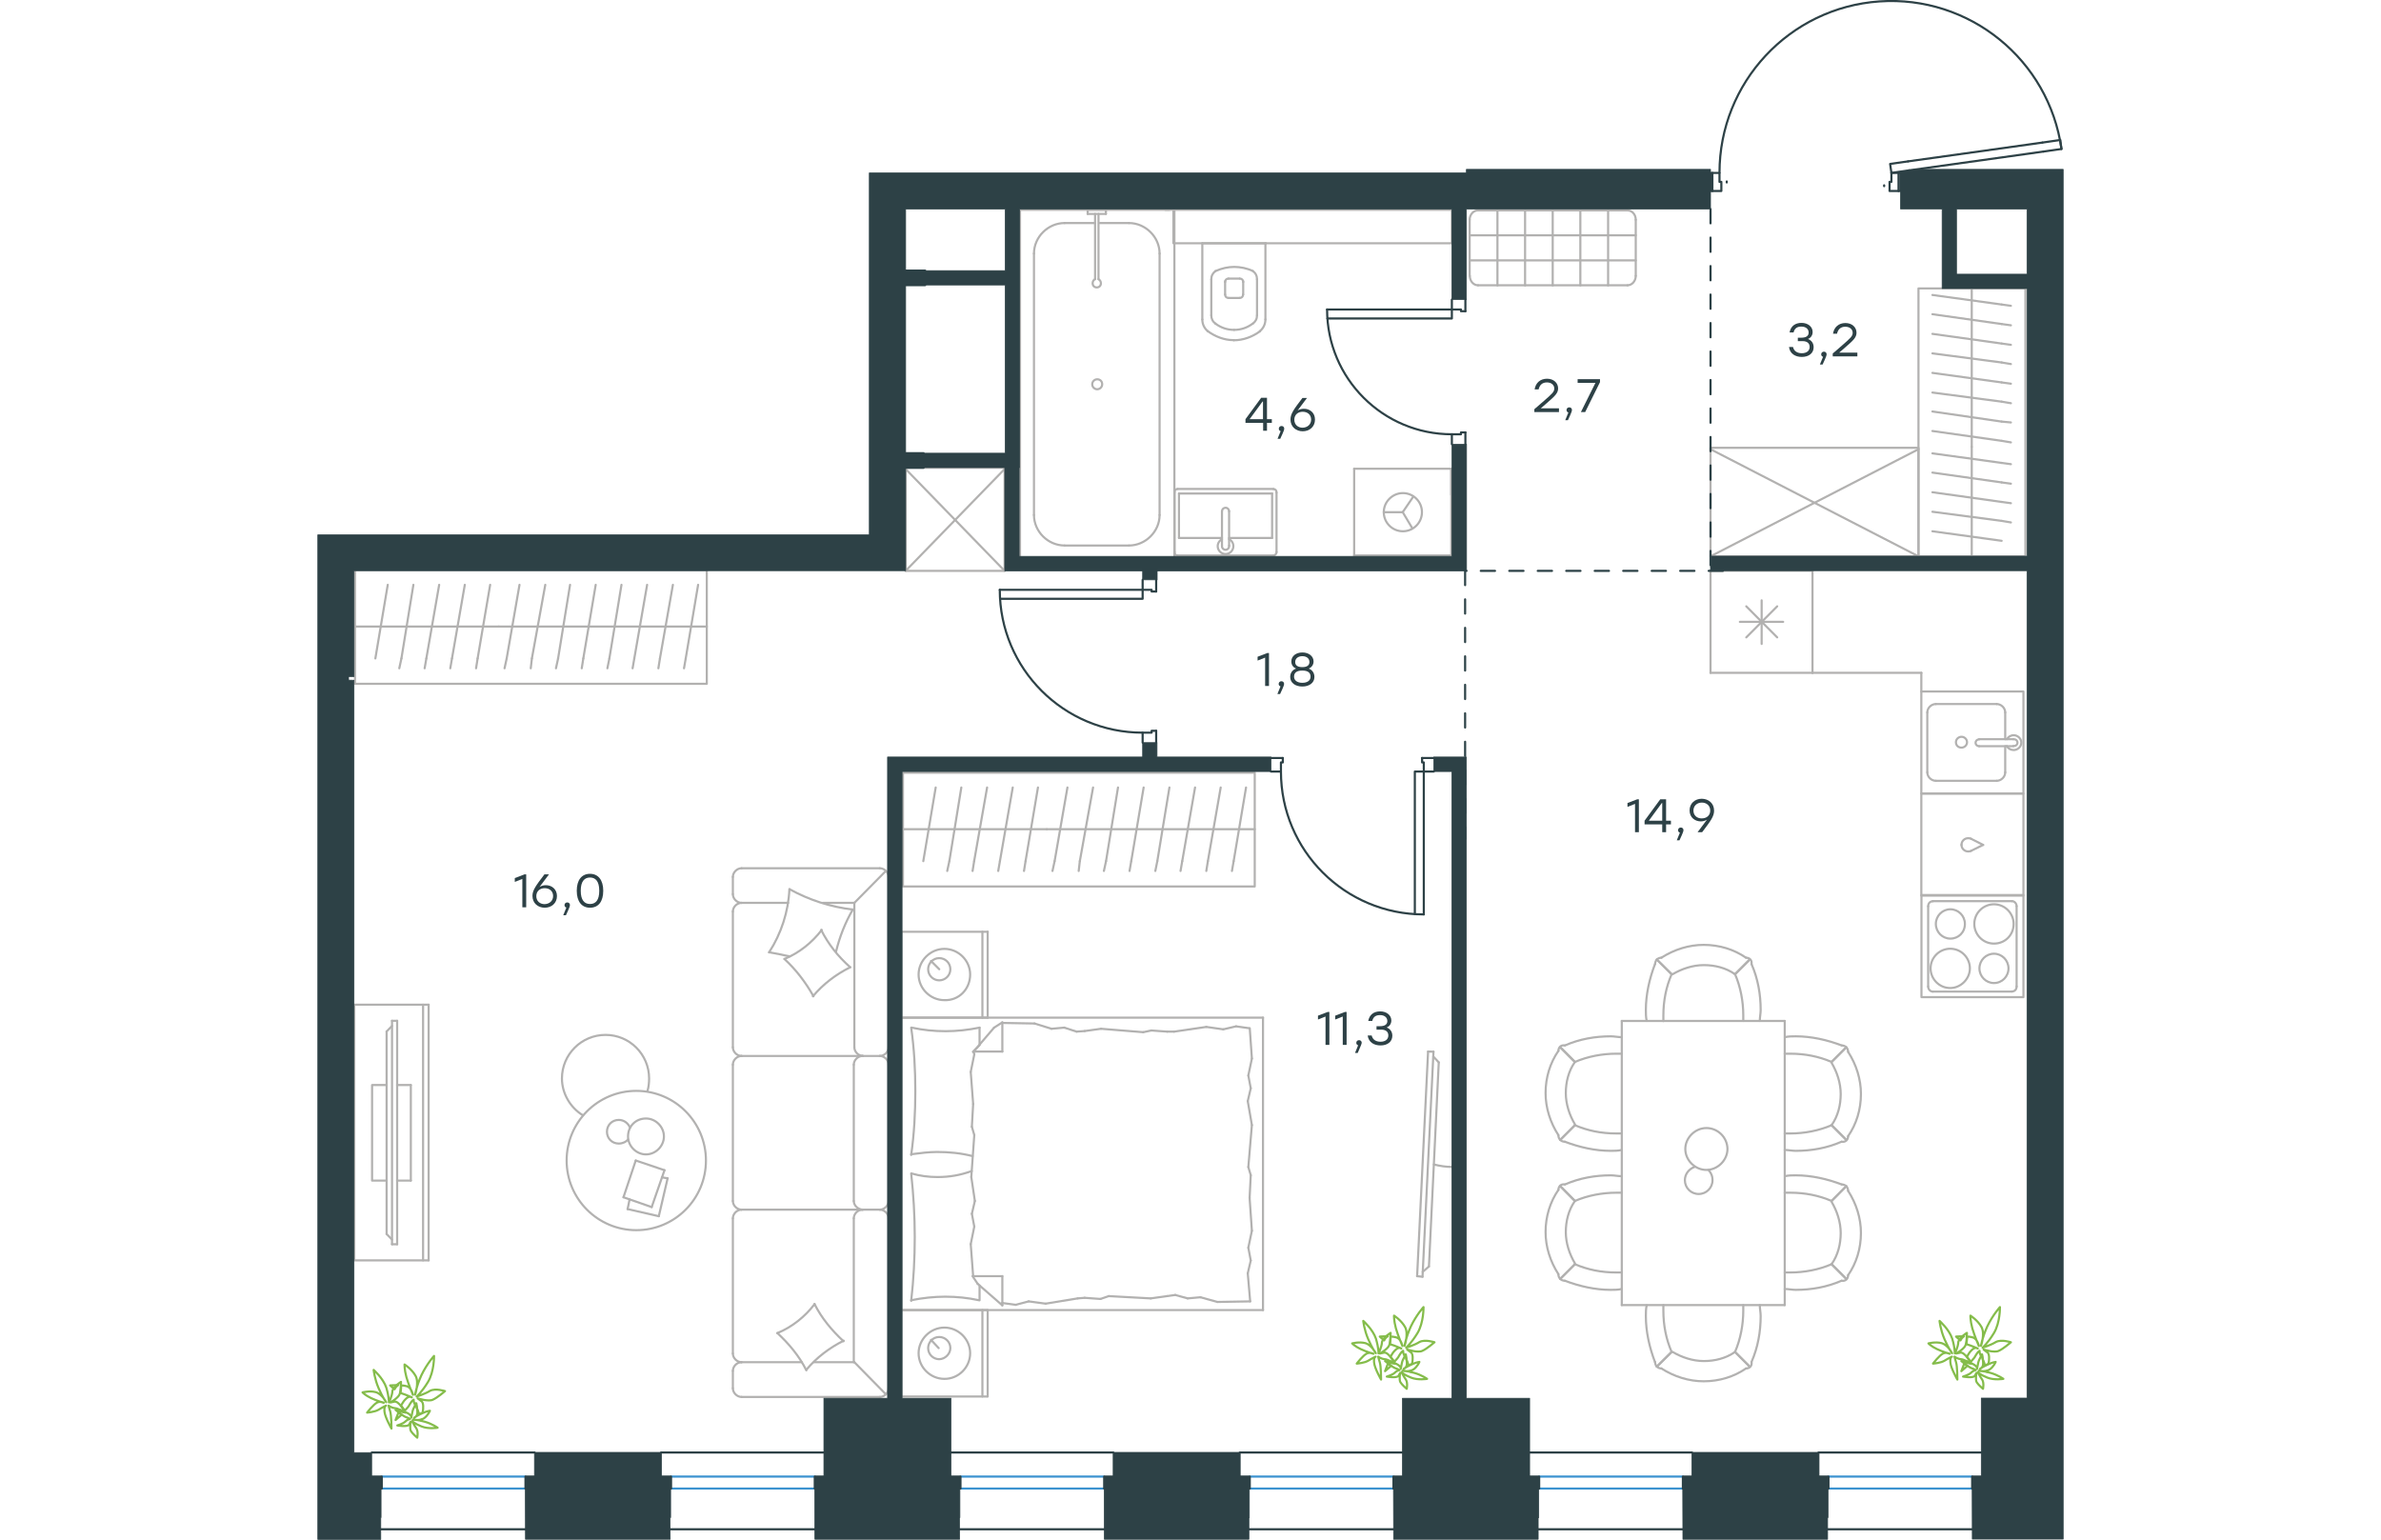<?xml version="1.0" encoding="utf-8"?>
<!-- Generator: Adobe Illustrator 26.5.0, SVG Export Plug-In . SVG Version: 6.00 Build 0)  -->
<svg version="1.1" id="Слой_1" xmlns="http://www.w3.org/2000/svg" xmlns:xlink="http://www.w3.org/1999/xlink" x="0px" y="0px"
	 viewBox="0 0 1225.8 1081" style="enable-background:new 0 0 1225.8 1081;" xml:space="preserve" width="883" height="571">
<style type="text/css">
	.st0{fill:none;stroke:#B2B1B0;stroke-width:1.5;stroke-linecap:round;stroke-linejoin:round;stroke-miterlimit:22.926;}
	.st1{fill:none;stroke:#2D4146;stroke-width:1.5;stroke-linecap:round;stroke-linejoin:round;stroke-miterlimit:10;}
	.st2{fill:none;stroke:#2D4146;stroke-width:1.5;stroke-linecap:round;stroke-linejoin:round;stroke-miterlimit:22.926;}
	.st3{fill:none;stroke:#3C93D0;stroke-width:1.5;stroke-linecap:round;stroke-linejoin:round;stroke-miterlimit:22.926;}
	.st4{fill:#2D4146;}
	
		.st5{fill-rule:evenodd;clip-rule:evenodd;fill:#2D4146;stroke:#2D4146;stroke-width:0.5;stroke-linecap:round;stroke-linejoin:round;stroke-miterlimit:10;}
	
		.st6{fill:none;stroke:#2D4247;stroke-width:1.5;stroke-linecap:round;stroke-linejoin:round;stroke-miterlimit:22.926;stroke-dasharray:10;}
	.st7{fill:none;stroke:#84BC4A;stroke-width:1.5;stroke-linecap:round;stroke-linejoin:round;stroke-miterlimit:22.926;}
</style>
<g>
	<line class="st0" x1="808.9" y1="193.7" x2="808.9" y2="154.3"/>
	<line class="st0" x1="814.8" y1="147.7" x2="919.7" y2="147.7"/>
	<line class="st0" x1="925.5" y1="154.3" x2="925.5" y2="193.7"/>
	<line class="st0" x1="919.7" y1="200.3" x2="814.8" y2="200.3"/>
	<line class="st0" x1="906.1" y1="147.7" x2="906.1" y2="200.4"/>
	<line class="st0" x1="925.5" y1="182.8" x2="808.9" y2="182.8"/>
	<line class="st0" x1="925.5" y1="165.2" x2="808.9" y2="165.2"/>
	<line class="st0" x1="828.4" y1="147.7" x2="828.4" y2="200.4"/>
	<line class="st0" x1="847.8" y1="147.7" x2="847.8" y2="200.4"/>
	<line class="st0" x1="867.2" y1="147.7" x2="867.2" y2="200.4"/>
	<line class="st0" x1="886.6" y1="147.7" x2="886.6" y2="200.4"/>
	<path class="st0" d="M808.9,154.3c0-3.6,2.6-6.6,5.8-6.6"/>
	<path class="st0" d="M925.5,193.7c0,3.6-2.6,6.6-5.8,6.6"/>
	<path class="st0" d="M919.7,147.7c3.2,0,5.8,2.9,5.8,6.6"/>
	<path class="st0" d="M814.8,200.3c-3.2,0-5.8-2.9-5.8-6.6"/>
</g>
<g>
	<line class="st0" x1="1161.4" y1="390.6" x2="1161.4" y2="313.7"/>
	<line class="st0" x1="1188.9" y1="325.9" x2="1182.4" y2="325"/>
	<line class="st0" x1="1182.4" y1="325" x2="1133.8" y2="318.3"/>
	<line class="st0" x1="1188.9" y1="339.6" x2="1182.4" y2="338.7"/>
	<line class="st0" x1="1182.4" y1="338.7" x2="1133.8" y2="331.8"/>
	<line class="st0" x1="1188.9" y1="353.3" x2="1182.4" y2="352.4"/>
	<line class="st0" x1="1182.4" y1="352.4" x2="1133.8" y2="345.6"/>
	<line class="st0" x1="1188.9" y1="366.8" x2="1182.4" y2="365.7"/>
	<line class="st0" x1="1182.4" y1="365.7" x2="1133.8" y2="359.3"/>
	<line class="st0" x1="1182.4" y1="379.7" x2="1133.8" y2="373"/>
	<rect x="1124" y="202.5" class="st0" width="75.1" height="188.1"/>
	<line class="st0" x1="1161.4" y1="313.7" x2="1161.4" y2="202.5"/>
	<line class="st0" x1="1188.9" y1="214.7" x2="1182.4" y2="213.8"/>
	<line class="st0" x1="1182.4" y1="213.8" x2="1133.8" y2="207.1"/>
	<line class="st0" x1="1188.9" y1="228.4" x2="1182.4" y2="227.5"/>
	<line class="st0" x1="1182.4" y1="227.5" x2="1133.8" y2="220.6"/>
	<line class="st0" x1="1188.9" y1="242.1" x2="1182.4" y2="241.2"/>
	<line class="st0" x1="1182.4" y1="241.2" x2="1133.8" y2="234.4"/>
	<line class="st0" x1="1188.9" y1="255.6" x2="1182.4" y2="254.5"/>
	<line class="st0" x1="1182.4" y1="254.5" x2="1133.8" y2="248.1"/>
	<line class="st0" x1="1188.9" y1="269.4" x2="1182.4" y2="268.5"/>
	<line class="st0" x1="1182.4" y1="268.5" x2="1133.8" y2="261.8"/>
	<line class="st0" x1="1188.9" y1="283.1" x2="1182.4" y2="282"/>
	<line class="st0" x1="1182.4" y1="282" x2="1133.8" y2="275.6"/>
	<line class="st0" x1="1188.9" y1="296.6" x2="1182.4" y2="296"/>
	<line class="st0" x1="1182.4" y1="296" x2="1133.8" y2="288.9"/>
	<line class="st0" x1="1182.4" y1="309.5" x2="1133.8" y2="302.6"/>
	<line class="st0" x1="1188.9" y1="310.6" x2="1182.4" y2="309.5"/>
</g>
<g>
	<rect x="978" y="314.4" class="st0" width="146" height="76.2"/>
	<line class="st0" x1="978" y1="390.6" x2="1124" y2="315.4"/>
	<line class="st0" x1="978" y1="315.4" x2="1124" y2="390.6"/>
</g>
<g>
	<line class="st0" x1="665.9" y1="170.8" x2="621.2" y2="170.8"/>
	<g>
		<line class="st0" x1="665.5" y1="224.3" x2="665.5" y2="170.8"/>
		<line class="st0" x1="627.5" y1="196.1" x2="627.5" y2="221.4"/>
		<line class="st0" x1="659.6" y1="221.4" x2="659.6" y2="196.1"/>
		<line class="st0" x1="637.2" y1="197.5" x2="637.2" y2="206.8"/>
		<line class="st0" x1="649.9" y1="206.8" x2="649.9" y2="197.5"/>
		<line class="st0" x1="647.4" y1="195.6" x2="639.6" y2="195.6"/>
		<line class="st0" x1="621.2" y1="170.8" x2="621.2" y2="224.3"/>
		<line class="st0" x1="639.6" y1="209.2" x2="647.4" y2="209.2"/>
		<path class="st0" d="M625,232.5c5.4,3.9,11.7,6.3,18,6.3c0,0,0,0,0.5,0"/>
		<path class="st0" d="M639.6,195.6c-1.5,0-2.4,1-2.4,2.4"/>
		<path class="st0" d="M630.4,190.3c-1.9,1.5-2.9,3.4-2.9,5.8"/>
		<path class="st0" d="M637.2,206.8c0,1.5,1,2.4,2.4,2.4"/>
		<path class="st0" d="M630.4,227.2c3.9,2.9,8.3,4.4,13.1,4.4"/>
		<path class="st0" d="M647.4,209.2c1.5,0,2.4-1,2.4-2.4"/>
		<path class="st0" d="M649.9,198c0-1.5-1-2.4-2.4-2.4"/>
		<path class="st0" d="M659.6,196.1c0-2.4-1-4.4-2.9-5.8"/>
		<path class="st0" d="M656.7,190.3c-3.9-1.9-8.8-2.9-13.1-2.9c-4.4,0-8.8,1-13.1,2.9"/>
		<path class="st0" d="M656.7,227.2c1.9-1.5,2.9-3.4,2.9-5.8"/>
		<path class="st0" d="M643.2,238.9L643.2,238.9c6.8,0,13.1-2.4,18.5-6.3"/>
		<path class="st0" d="M621.2,224.3c0,3.4,1.5,6.3,3.9,8.3"/>
		<path class="st0" d="M661.6,232.5c2.4-1.9,3.9-4.9,3.9-8.3"/>
		<path class="st0" d="M643.5,231.6L643.5,231.6c4.9,0,9.2-1.5,13.1-4.4"/>
		<path class="st0" d="M627.5,221.4c0,2.4,1,4.4,2.9,5.8"/>
	</g>
	<rect x="600.9" y="147.3" class="st0" width="195.5" height="23.5"/>
</g>
<g>
	<line class="st0" x1="670.2" y1="346.5" x2="670.2" y2="377.7"/>
	<line class="st0" x1="670.2" y1="377.7" x2="640" y2="377.7"/>
	<line class="st0" x1="635" y1="377.7" x2="604.8" y2="377.7"/>
	<line class="st0" x1="604.8" y1="346.5" x2="670.2" y2="346.5"/>
	<line class="st0" x1="604.8" y1="377.7" x2="604.8" y2="346.5"/>
	<line class="st0" x1="603.8" y1="390" x2="671.2" y2="390"/>
	<line class="st0" x1="601.7" y1="345.8" x2="601.7" y2="387.6"/>
	<line class="st0" x1="671.2" y1="343.3" x2="603.8" y2="343.3"/>
	<line class="st0" x1="673.3" y1="387.6" x2="673.3" y2="345.8"/>
	<path class="st0" d="M673.3,345.8c0-1.5-0.8-2.4-2.1-2.4"/>
	<path class="st0" d="M603.8,343.3c-1.3,0-2.1,1-2.1,2.4"/>
	<path class="st0" d="M601.7,387.6c0,1.5,0.8,2.4,2.1,2.4"/>
	<path class="st0" d="M671.2,390c0.8,0,2.1-1,2.1-2.4"/>
	<line class="st0" x1="635" y1="359" x2="635" y2="383.1"/>
	<line class="st0" x1="640" y1="383.1" x2="640" y2="359"/>
	<path class="st0" d="M635,359L635,359c0-1.4,1.1-2.5,2.5-2.5c1.4,0,2.5,1.1,2.5,2.5v0"/>
	<path class="st0" d="M640,378.6c1.9,0.9,3,2.8,3,4.9c0,3-2.5,5.5-5.5,5.5c-3,0-5.5-2.5-5.5-5.5c0-2.1,1.2-4,3-4.9"/>
	<path class="st0" d="M640,383.1c0,0.1,0,0.2,0,0.4c0,1.4-1.1,2.5-2.5,2.5c-1.4,0-2.5-1.1-2.5-2.5c0-0.1,0-0.2,0-0.4"/>
</g>
<g>
	<line class="st0" x1="549.1" y1="156.6" x2="569.7" y2="156.6"/>
	<line class="st0" x1="524.5" y1="156.6" x2="545.9" y2="156.6"/>
	<line class="st0" x1="591.2" y1="178" x2="591.2" y2="361.6"/>
	<line class="st0" x1="569.7" y1="383" x2="524.5" y2="383"/>
	<line class="st0" x1="493.2" y1="392.8" x2="493.2" y2="147.3"/>
	<line class="st0" x1="601.6" y1="392.8" x2="493.2" y2="392.8"/>
	<line class="st0" x1="503" y1="361.6" x2="503" y2="178"/>
	<line class="st0" x1="601.6" y1="147.3" x2="601.6" y2="392.8"/>
	<line class="st0" x1="493.2" y1="147.3" x2="601.6" y2="147.3"/>
	<path class="st0" d="M569.7,383c11.6,0,21.5-9.8,21.5-21.4"/>
	<path class="st0" d="M524.5,156.6c-11.6,0-21.5,9.8-21.5,21.4"/>
	<path class="st0" d="M503,361.6c0,11.6,9.9,21.4,21.5,21.4"/>
	<path class="st0" d="M591.2,178c0-11.6-9.9-21.4-21.5-21.4"/>
	<line class="st0" x1="595.2" y1="147.3" x2="598.1" y2="147.3"/>
	<line class="st0" x1="548.3" y1="150.2" x2="548.3" y2="196"/>
	<line class="st0" x1="545.9" y1="196" x2="545.9" y2="150.2"/>
	<line class="st0" x1="540.7" y1="147.3" x2="553.5" y2="147.3"/>
	<line class="st0" x1="553.5" y1="147.3" x2="553.5" y2="150.2"/>
	<line class="st0" x1="553.5" y1="150.2" x2="540.7" y2="150.2"/>
	<line class="st0" x1="540.7" y1="150.2" x2="540.7" y2="147.3"/>
	<path class="st0" d="M545.9,196c-1.2,0.6-1.7,1.7-1.7,2.9c0,1.7,1.2,2.9,2.9,2.9c1.7,0,2.9-1.2,2.9-2.9c0-1.2-0.6-2.3-1.7-2.9"/>
	<path class="st0" d="M547.4,266.3c-1.9,0-3.5,1.6-3.5,3.5c0,1.9,1.6,3.5,3.5,3.5c1.9,0,3.5-1.6,3.5-3.5
		C550.9,267.6,549.3,266.3,547.4,266.3z"/>
</g>
<g>
	<line class="st0" x1="727.8" y1="329.1" x2="727.8" y2="390"/>
	<g>
		<line class="st0" x1="796" y1="390" x2="727.8" y2="390"/>
		<line class="st0" x1="796" y1="347.4" x2="796" y2="329.1"/>
		<line class="st0" x1="796" y1="390" x2="796" y2="329.1"/>
		<line class="st0" x1="761.9" y1="359.6" x2="769.3" y2="348.7"/>
		<line class="st0" x1="761.9" y1="359.6" x2="748.6" y2="359.6"/>
		<line class="st0" x1="761.9" y1="359.6" x2="768.7" y2="371"/>
		<path class="st0" d="M748.6,359.6c0,7.4,6,13.4,13.4,13.4c7.4,0,13.4-6,13.4-13.4c0-7.4-6-13.4-13.4-13.4
			C754.8,346.2,748.6,352.2,748.6,359.6z"/>
		<line class="st0" x1="796" y1="329.1" x2="727.8" y2="329.1"/>
	</g>
</g>
<g>
	<line class="st0" x1="1049.6" y1="400.7" x2="1049.6" y2="472.4"/>
	<line class="st0" x1="1013.9" y1="421.5" x2="1013.9" y2="452.1"/>
	<line class="st0" x1="1003.1" y1="447.5" x2="1024.8" y2="425.7"/>
	<line class="st0" x1="1003.1" y1="425.7" x2="1024.8" y2="447.5"/>
	<line class="st0" x1="998.6" y1="436.6" x2="1029" y2="436.6"/>
	<line class="st0" x1="1049.6" y1="472.4" x2="978" y2="472.4"/>
	<line class="st0" x1="978" y1="400.7" x2="978" y2="472.4"/>
	<line class="st0" x1="1049.6" y1="400.7" x2="978" y2="400.7"/>
</g>
<g>
	<rect x="1126" y="485.5" class="st0" width="71.7" height="71.6"/>
	<line class="st0" x1="1166.6" y1="523.9" x2="1190.6" y2="523.9"/>
	<line class="st0" x1="1184.9" y1="519" x2="1184.9" y2="500.2"/>
	<line class="st0" x1="1130.2" y1="500.2" x2="1130.2" y2="542.3"/>
	<line class="st0" x1="1184.9" y1="542.3" x2="1184.9" y2="523.9"/>
	<line class="st0" x1="1136.2" y1="548.2" x2="1178.9" y2="548.2"/>
	<line class="st0" x1="1190.6" y1="519" x2="1166.6" y2="519"/>
	<line class="st0" x1="1178.9" y1="494.3" x2="1136.2" y2="494.3"/>
	<path class="st0" d="M1166.6,523.9L1166.6,523.9c-1.4,0-2.5-1-2.5-2.4c0-1.4,1.1-2.4,2.5-2.4"/>
	<path class="st0" d="M1178.9,494.3c3.2,0,6,2.8,6,5.9"/>
	<path class="st0" d="M1186,519c1.1-1.7,2.8-2.8,4.9-2.8c2.8,0,5.3,2.4,5.3,5.2c0,2.8-2.5,5.2-5.3,5.2c-2.1,0-3.9-1-4.9-2.8"/>
	<path class="st0" d="M1136.2,548.2c-3.2,0-6-2.8-6-5.9"/>
	<path class="st0" d="M1184.9,542.3c0,3.1-2.8,5.9-6,5.9"/>
	<path class="st0" d="M1130.2,500.2c0-3.1,2.8-5.9,6-5.9"/>
	<path class="st0" d="M1190.6,519h0.4c1.4,0,2.5,1,2.5,2.4c0,1.4-1.1,2.4-2.5,2.4h-0.4"/>
	<path class="st0" d="M1154.2,524.9c2.1,0,3.9-1.7,3.9-3.8c0-2.1-1.8-3.8-3.9-3.8c-2.1,0-3.9,1.7-3.9,3.8
		C1150.3,523.5,1152.1,524.9,1154.2,524.9z"/>
</g>
<g>
	<path class="st0" d="M1156.6,648.7c0-5.7-4.6-10.3-10.2-10.3c-5.6,0-10.2,4.6-10.2,10.3c0,5.7,4.6,10.3,10.2,10.3
		C1152,659,1156.6,654.7,1156.6,648.7z"/>
	<path class="st0" d="M1160.1,679.9c0-7.4-6-13.8-13.8-13.8c-7.4,0-13.8,6-13.8,13.8c0,7.4,6,13.8,13.8,13.8
		C1153.7,693.7,1160.1,687.3,1160.1,679.9z"/>
	<path class="st0" d="M1187.2,679.9c0-5.7-4.6-10.3-10.2-10.3c-5.6,0-10.2,4.6-10.2,10.3c0,5.7,4.6,10.3,10.2,10.3
		C1182.7,690.2,1187.2,685.6,1187.2,679.9z"/>
	<path class="st0" d="M1190.8,648.7c0-7.4-6-13.8-13.8-13.8c-7.4,0-13.8,6-13.8,13.8c0,7.4,6,13.8,13.8,13.8
		S1190.8,656.5,1190.8,648.7z"/>
	<line class="st0" x1="1130.8" y1="692.6" x2="1130.8" y2="636.3"/>
	<line class="st0" x1="1189.7" y1="696.2" x2="1134" y2="696.2"/>
	<line class="st0" x1="1192.9" y1="636.3" x2="1192.9" y2="692.6"/>
	<line class="st0" x1="1134" y1="632.7" x2="1189.7" y2="632.7"/>
	<path class="st0" d="M1192.9,692.6L1192.9,692.6c0,2.1-1.4,3.5-3.2,3.5"/>
	<path class="st0" d="M1130.8,636.3L1130.8,636.3c0-2.1,1.4-3.5,3.2-3.5"/>
	<path class="st0" d="M1134,696.2L1134,696.2c-1.8,0-3.2-1.8-3.2-3.5"/>
	<path class="st0" d="M1189.7,632.7L1189.7,632.7c1.8,0,3.2,1.8,3.2,3.5"/>
	<rect x="1126.1" y="628.4" class="st0" width="71.6" height="71.7"/>
</g>
<g>
	<rect x="1126" y="557.2" class="st0" width="71.7" height="71.6"/>
	<line class="st0" x1="1169.4" y1="593.2" x2="1160.9" y2="588.9"/>
	<line class="st0" x1="1160.9" y1="597.4" x2="1169.4" y2="593.2"/>
	<path class="st0" d="M1160.9,597.4c-0.7,0.4-1.4,0.4-2.1,0.4c-2.5,0-4.6-2.1-4.6-4.6"/>
	<path class="st0" d="M1160.9,588.9c-0.7-0.4-1.4-0.4-2.1-0.4c-2.5,0-4.6,2.1-4.6,4.6"/>
</g>
<line class="st0" x1="1049.6" y1="472.4" x2="1126.1" y2="472.4"/>
<line class="st0" x1="1126" y1="485.5" x2="1126" y2="472.4"/>
<g>
	<line class="st0" x1="915.7" y1="916.3" x2="915.7" y2="716.8"/>
	<line class="st0" x1="1030.1" y1="716.8" x2="1030.1" y2="916.3"/>
	<path class="st0" d="M1063,790c4.5-6.4,6.4-14.2,6.4-21.9c0-7.7-2.6-15.5-6.4-21.9"/>
	<path class="st0" d="M1030.1,807.4c2.6,0,5.2,0.6,7.7,0.6c11,0,21.9-1.9,32.2-6.4"/>
	<path class="st0" d="M1070.1,734c-10.3-3.9-21.3-6.4-32.2-6.4c-2.6,0-5.2,0-7.7,0.6"/>
	<path class="st0" d="M1030.1,795.8c1.3,0,2.6,0,3.9,0c9.7,0,20-1.9,29-5.8"/>
	<path class="st0" d="M1063,745.6c-9-3.9-18.7-5.8-29-5.8c-1.3,0-2.6,0-3.9,0"/>
	<path class="st0" d="M1074.6,797.7c5.8-8.4,9-18.7,9-29.6c0-10.3-3.2-20.6-9-29.6"/>
	<line class="st0" x1="1063" y1="790" x2="1073.3" y2="800.3"/>
	<line class="st0" x1="1063" y1="745.6" x2="1073.3" y2="735.3"/>
	<line class="st0" x1="1063" y1="790" x2="1073.3" y2="800.3"/>
	<line class="st0" x1="1063" y1="745.6" x2="1073.3" y2="735.3"/>
	<path class="st0" d="M1074.6,738.5c0-2.6-1.9-4.5-4.5-4.5"/>
	<path class="st0" d="M1070.1,801.6c2.6,0.5,4.5-1.3,4.5-3.9"/>
	<path class="st0" d="M1063,887.6c4.5-6.4,6.4-14.2,6.4-21.9c0-7.7-2.6-15.5-6.4-21.9"/>
	<path class="st0" d="M1030.1,905c2.6,0,5.2,0.6,7.7,0.6c11,0,21.9-1.9,32.2-6.4"/>
	<path class="st0" d="M1070.1,831.6c-10.3-3.9-21.3-6.4-32.2-6.4c-2.6,0-5.2,0-7.7,0.6"/>
	<path class="st0" d="M1030.1,893.4c1.3,0,2.6,0,3.9,0c9.7,0,20-1.9,29-5.8"/>
	<path class="st0" d="M1063,843.2c-9-3.9-18.7-5.8-29-5.8c-1.3,0-2.6,0-3.9,0"/>
	<path class="st0" d="M1074.6,895.3c5.8-8.4,9-18.7,9-29.6c0-10.3-3.2-20.6-9-29.6"/>
	<line class="st0" x1="1063" y1="887.6" x2="1073.3" y2="897.9"/>
	<line class="st0" x1="1063" y1="843.2" x2="1073.3" y2="832.8"/>
	<line class="st0" x1="1063" y1="887.6" x2="1073.3" y2="897.9"/>
	<line class="st0" x1="1063" y1="843.2" x2="1073.3" y2="832.8"/>
	<path class="st0" d="M1074.6,836.1c0-2.6-1.9-4.5-4.5-4.5"/>
	<path class="st0" d="M1070.1,899.2c2.6,0.5,4.5-1.3,4.5-3.9"/>
	<path class="st0" d="M1012.6,716.8c0-2.6,0.6-5.2,0.6-7.7c0-10.9-1.9-21.9-6.4-32.2"/>
	<path class="st0" d="M939,676.9c-3.9,10.3-6.4,21.3-6.4,32.2c0,2.6,0,5.2,0.6,7.7"/>
	<path class="st0" d="M950.7,684c-3.9,9-5.8,18.7-5.8,29c0,1.3,0,2.6,0,3.9"/>
	<line class="st0" x1="950.7" y1="684" x2="940.3" y2="673.7"/>
	<line class="st0" x1="950.7" y1="684" x2="940.3" y2="673.7"/>
	<path class="st0" d="M943.6,672.4c-2.6,0-4.5,1.9-4.5,4.5"/>
	<path class="st0" d="M1012.6,916.3c0,2.6,0.6,5.2,0.6,7.7c0,10.9-1.9,21.9-6.4,32.2"/>
	<path class="st0" d="M939,956.3c-3.9-10.3-6.4-21.3-6.4-32.2c0-2.6,0-5.2,0.6-7.7"/>
	<path class="st0" d="M950.7,949.2c-3.9-9-5.8-18.7-5.8-29c0-1.3,0-2.6,0-3.9"/>
	<line class="st0" x1="950.7" y1="949.2" x2="940.3" y2="959.5"/>
	<line class="st0" x1="950.7" y1="949.2" x2="940.3" y2="959.5"/>
	<path class="st0" d="M943.6,960.8c-2.6,0-4.5-1.9-4.5-4.5"/>
	<line class="st0" x1="915.7" y1="716.8" x2="1030.1" y2="716.8"/>
	<line class="st0" x1="1030.1" y1="916.3" x2="915.7" y2="916.3"/>
	<path class="st0" d="M975.1,792c-7.9,0-14.8,6.8-14.8,14.7c0,7.9,6.8,14.7,14.8,14.7c7.9,0,14.8-6.8,14.8-14.7
		C989.8,798.4,983,792,975.1,792z"/>
	<path class="st0" d="M976.5,821.4c1.8,1.8,2.9,4.3,2.9,7.2c0,5.4-4.3,9.7-9.7,9.7c-5.4,0-9.7-4.3-9.7-9.7c0-4.3,2.9-7.9,6.8-9.3"/>
	<path class="st0" d="M995.2,684c-6.4-4.5-14.2-6.4-21.9-6.4c-7.7,0-15.5,2.6-21.9,6.4"/>
	<path class="st0" d="M1001,716.8c0-1.3,0-2.6,0-3.9c0-9.7-1.9-20-5.8-29"/>
	<path class="st0" d="M1002.9,672.4c-8.4-5.8-18.7-9-29.7-9c-10.3,0-20.6,3.2-29.7,9"/>
	<line class="st0" x1="995.2" y1="684" x2="1005.5" y2="673.7"/>
	<line class="st0" x1="995.2" y1="684" x2="1005.5" y2="673.7"/>
	<path class="st0" d="M1006.8,676.9c0.5-2.6-1.3-4.5-3.9-4.5"/>
	<path class="st0" d="M995.2,949.2c-6.4,4.5-14.2,6.4-21.9,6.4c-7.7,0-15.5-2.6-21.9-6.4"/>
	<path class="st0" d="M1001,916.3c0,1.3,0,2.6,0,3.9c0,9.7-1.9,20-5.8,29"/>
	<path class="st0" d="M1002.9,960.8c-8.4,5.8-18.7,9-29.7,9c-10.3,0-20.6-3.2-29.7-9"/>
	<line class="st0" x1="995.2" y1="949.2" x2="1005.5" y2="959.5"/>
	<line class="st0" x1="995.2" y1="949.2" x2="1005.5" y2="959.5"/>
	<path class="st0" d="M1006.8,956.3c0.5,2.6-1.3,4.5-3.9,4.5"/>
	<path class="st0" d="M882.8,843.2c-4.5,6.4-6.4,14.2-6.4,21.9c0,7.7,2.6,15.5,6.4,21.9"/>
	<path class="st0" d="M915.7,825.8c-2.6,0-5.2-0.6-7.7-0.6c-11,0-21.9,1.9-32.2,6.4"/>
	<path class="st0" d="M875.7,899.2c10.3,3.9,21.3,6.4,32.2,6.4c2.6,0,5.2,0,7.7-0.6"/>
	<path class="st0" d="M915.7,837.4c-1.3,0-2.6,0-3.9,0c-9.7,0-20,1.9-29,5.8"/>
	<path class="st0" d="M882.8,887.6c9,3.9,18.7,5.8,29,5.8c1.3,0,2.6,0,3.9,0"/>
	<path class="st0" d="M871.2,835.4c-5.8,8.4-9,18.7-9,29.6c0,10.3,3.2,20.6,9,29.6"/>
	<line class="st0" x1="882.8" y1="843.2" x2="872.5" y2="832.8"/>
	<line class="st0" x1="882.8" y1="887.6" x2="872.5" y2="897.9"/>
	<line class="st0" x1="882.8" y1="843.2" x2="872.5" y2="832.8"/>
	<line class="st0" x1="882.8" y1="887.6" x2="872.5" y2="897.9"/>
	<path class="st0" d="M871.2,894.7c0,2.6,1.9,4.5,4.5,4.5"/>
	<path class="st0" d="M875.7,831.6c-2.6-0.5-4.5,1.3-4.5,3.9"/>
	<path class="st0" d="M882.8,745.6c-4.5,6.4-6.4,14.2-6.4,21.9c0,7.7,2.6,15.5,6.4,21.9"/>
	<path class="st0" d="M915.7,728.2c-2.6,0-5.2-0.6-7.7-0.6c-11,0-21.9,1.9-32.2,6.4"/>
	<path class="st0" d="M875.7,801.6c10.3,3.9,21.3,6.4,32.2,6.4c2.6,0,5.2,0,7.7-0.6"/>
	<path class="st0" d="M915.7,739.8c-1.3,0-2.6,0-3.9,0c-9.7,0-20,1.9-29,5.8"/>
	<path class="st0" d="M882.8,790c9,3.9,18.7,5.8,29,5.8c1.3,0,2.6,0,3.9,0"/>
	<path class="st0" d="M871.2,737.8c-5.8,8.4-9,18.7-9,29.6c0,10.3,3.2,20.6,9,29.6"/>
	<line class="st0" x1="882.8" y1="745.6" x2="872.5" y2="735.3"/>
	<line class="st0" x1="882.8" y1="790" x2="872.5" y2="800.3"/>
	<line class="st0" x1="882.8" y1="745.6" x2="872.5" y2="735.3"/>
	<line class="st0" x1="882.8" y1="790" x2="872.5" y2="800.3"/>
	<path class="st0" d="M871.2,797.1c0,2.6,1.9,4.5,4.5,4.5"/>
	<path class="st0" d="M875.7,734c-2.6-0.5-4.5,1.3-4.5,3.9"/>
</g>
<g>
	<g>
		<line class="st0" x1="409.8" y1="714.5" x2="409.8" y2="654.2"/>
		<line class="st0" x1="470.5" y1="654.2" x2="470.5" y2="714.5"/>
		<line class="st0" x1="470.5" y1="714.5" x2="409.8" y2="714.5"/>
		<line class="st0" x1="409.8" y1="654.2" x2="470.5" y2="654.2"/>
		<line class="st0" x1="436.5" y1="680.5" x2="430.7" y2="674.7"/>
		<line class="st0" x1="466.8" y1="654.2" x2="466.8" y2="714.5"/>
		<path class="st0" d="M458.2,684.2c0-9.8-8.2-18-18.1-18c-9.8,0-18.1,8.2-18.1,18c0,9.8,8.2,18,18.1,18
			C450.4,702.6,458.2,694.4,458.2,684.2z"/>
		<path class="st0" d="M444.3,680.5c0-4.5-3.7-7.8-7.8-7.8c-4.5,0-7.8,3.7-7.8,7.8c0,4.5,3.7,7.8,7.8,7.8
			C440.6,688.3,444.3,685,444.3,680.5z"/>
		<line class="st0" x1="409.8" y1="919.8" x2="409.8" y2="714.5"/>
		<line class="st0" x1="464.8" y1="902.5" x2="464.8" y2="912.9"/>
		<line class="st0" x1="460.3" y1="738.3" x2="480.8" y2="738.3"/>
		<line class="st0" x1="464.8" y1="733.8" x2="460.3" y2="738.3"/>
		<line class="st0" x1="663.8" y1="919.8" x2="409.8" y2="919.8"/>
		<line class="st0" x1="480.8" y1="717.8" x2="480.8" y2="738.3"/>
		<line class="st0" x1="409.8" y1="714.5" x2="663.8" y2="714.5"/>
		<line class="st0" x1="480.8" y1="916.5" x2="463.5" y2="901.4"/>
		<line class="st0" x1="463.5" y1="901.4" x2="459.9" y2="896"/>
		<line class="st0" x1="464.8" y1="721.5" x2="464.8" y2="733.4"/>
		<line class="st0" x1="460.3" y1="896" x2="480.8" y2="896"/>
		<line class="st0" x1="460.3" y1="738.7" x2="475" y2="721.5"/>
		<line class="st0" x1="475" y1="721.5" x2="480.8" y2="717.8"/>
		<line class="st0" x1="480.8" y1="916.5" x2="480.8" y2="896"/>
		<line class="st0" x1="655.2" y1="825.1" x2="654.4" y2="841.1"/>
		<line class="st0" x1="653.1" y1="773.1" x2="656" y2="789.9"/>
		<line class="st0" x1="653.5" y1="755.1" x2="655.2" y2="764.1"/>
		<line class="st0" x1="655.2" y1="764.1" x2="653.1" y2="773.1"/>
		<line class="st0" x1="653.5" y1="819.4" x2="655.2" y2="825.1"/>
		<line class="st0" x1="656" y1="789.9" x2="653.5" y2="819.4"/>
		<line class="st0" x1="654.5" y1="721.9" x2="656" y2="743.2"/>
		<line class="st0" x1="656" y1="743.2" x2="653.5" y2="755.1"/>
		<line class="st0" x1="653.1" y1="894" x2="654.8" y2="913.7"/>
		<line class="st0" x1="653.5" y1="876" x2="655.2" y2="885"/>
		<line class="st0" x1="655.2" y1="885" x2="653.1" y2="894"/>
		<line class="st0" x1="654.4" y1="841.1" x2="656" y2="864.1"/>
		<line class="st0" x1="656" y1="864.1" x2="653.5" y2="876"/>
		<line class="st0" x1="663.8" y1="919.8" x2="663.8" y2="714.5"/>
		<path class="st0" d="M416.8,823.9c1.6,14.8,2.5,29.5,2.5,44.7c0,14.8-0.8,29.9-2.5,44.7"/>
		<path class="st0" d="M459.3,822.2c-8.2,2.9-15.5,4.2-24.1,4.2c-6.2,0-12.3-0.8-18.1-2.5"/>
		<path class="st0" d="M416.8,912.9c7.8-1.6,16-2.5,23.8-2.5c8.2,0,16,0.8,23.8,2.5"/>
		<path class="st0" d="M416.8,810.4c6.2-0.8,12.3-1.6,18.1-1.6c8.6,0,16.8,0.8,25,2.9"/>
		<line class="st0" x1="532.9" y1="724.3" x2="538.6" y2="723.9"/>
		<line class="st0" x1="515.3" y1="722.3" x2="524.3" y2="721.5"/>
		<line class="st0" x1="524.3" y1="721.5" x2="532.9" y2="724.3"/>
		<line class="st0" x1="480.8" y1="718.2" x2="503.4" y2="718.6"/>
		<line class="st0" x1="503.4" y1="718.6" x2="515.3" y2="722.3"/>
		<line class="st0" x1="585.4" y1="723.5" x2="596.5" y2="724.3"/>
		<line class="st0" x1="538.6" y1="723.9" x2="550.1" y2="722.3"/>
		<line class="st0" x1="579.7" y1="724.7" x2="585.4" y2="723.5"/>
		<line class="st0" x1="550.1" y1="722.3" x2="579.7" y2="724.7"/>
		<line class="st0" x1="596.5" y1="724.3" x2="601.4" y2="724.3"/>
		<line class="st0" x1="635.9" y1="722.7" x2="644.9" y2="720.6"/>
		<line class="st0" x1="644.9" y1="720.6" x2="654" y2="721.9"/>
		<line class="st0" x1="601.4" y1="724.3" x2="624" y2="721"/>
		<line class="st0" x1="624" y1="721" x2="635.9" y2="722.7"/>
		<line class="st0" x1="602.2" y1="909.2" x2="596.5" y2="910"/>
		<line class="st0" x1="619.9" y1="910.8" x2="610.9" y2="911.6"/>
		<line class="st0" x1="610.9" y1="911.6" x2="602.2" y2="909.2"/>
		<line class="st0" x1="654.8" y1="913.7" x2="631.8" y2="914.1"/>
		<line class="st0" x1="631.8" y1="914.1" x2="619.9" y2="910.8"/>
		<line class="st0" x1="549.7" y1="912" x2="538.6" y2="911.2"/>
		<line class="st0" x1="596.5" y1="910" x2="585" y2="911.6"/>
		<line class="st0" x1="555.5" y1="910" x2="549.7" y2="912"/>
		<line class="st0" x1="585" y1="911.6" x2="555.5" y2="910"/>
		<line class="st0" x1="538.6" y1="911.2" x2="533.7" y2="911.6"/>
		<line class="st0" x1="481.2" y1="914.9" x2="480.4" y2="914.9"/>
		<line class="st0" x1="499.3" y1="913.7" x2="490.2" y2="916.1"/>
		<line class="st0" x1="490.2" y1="916.1" x2="481.2" y2="914.9"/>
		<line class="st0" x1="533.7" y1="911.6" x2="511.2" y2="915.3"/>
		<line class="st0" x1="511.2" y1="915.3" x2="499.3" y2="913.7"/>
		<path class="st0" d="M416.8,721.5c2.1,14.8,2.9,29.5,2.9,44.7c0,14.8-0.8,29.9-2.9,44.7"/>
		<path class="st0" d="M464.8,721.5c-7.8,1.6-16,2.5-23.8,2.5c-8.2,0-16-0.8-23.8-2.5"/>
		<line class="st0" x1="459.4" y1="791.1" x2="460.3" y2="775.1"/>
		<line class="st0" x1="461.5" y1="843.2" x2="459" y2="826.4"/>
		<line class="st0" x1="461.1" y1="861.2" x2="459.4" y2="852.2"/>
		<line class="st0" x1="459.4" y1="852.2" x2="461.5" y2="843.2"/>
		<line class="st0" x1="461.1" y1="796.9" x2="459.4" y2="791.1"/>
		<line class="st0" x1="459" y1="826.4" x2="461.1" y2="796.9"/>
		<line class="st0" x1="460.3" y1="896" x2="458.6" y2="873.5"/>
		<line class="st0" x1="458.6" y1="873.5" x2="461.1" y2="861.2"/>
		<line class="st0" x1="461.1" y1="740.3" x2="460.7" y2="738.3"/>
		<line class="st0" x1="460.3" y1="775.1" x2="458.6" y2="752.6"/>
		<line class="st0" x1="458.6" y1="752.6" x2="461.1" y2="740.3"/>
		<line class="st0" x1="409.8" y1="980.5" x2="409.8" y2="919.8"/>
		<line class="st0" x1="470.5" y1="919.8" x2="470.5" y2="980.5"/>
		<line class="st0" x1="470.1" y1="980.5" x2="409.8" y2="980.5"/>
		<line class="st0" x1="409.8" y1="919.8" x2="470.1" y2="919.8"/>
		<line class="st0" x1="436.1" y1="946.5" x2="430.7" y2="940.7"/>
		<line class="st0" x1="466.8" y1="919.8" x2="466.8" y2="980.5"/>
		<path class="st0" d="M458.2,950.1c0-9.8-8.2-18-18.1-18c-9.8,0-18.1,8.2-18.1,18c0,9.8,8.2,18,18.1,18
			C450,968.2,458.2,960,458.2,950.1z"/>
		<path class="st0" d="M444.3,946.5c0-4.5-3.7-7.8-7.8-7.8c-4.5,0-7.8,3.7-7.8,7.8c0,4.5,3.7,7.8,7.8,7.8
			C440.6,954.2,444.3,950.6,444.3,946.5z"/>
	</g>
	<g>
		<path class="st0" d="M783.8,817.6c4.2,1,8.3,1.7,12.4,1.7"/>
		<line class="st0" x1="775.8" y1="896.4" x2="783.5" y2="738.4"/>
		<line class="st0" x1="779.7" y1="738.3" x2="772" y2="896"/>
		<line class="st0" x1="772" y1="896" x2="775.8" y2="896.4"/>
		<line class="st0" x1="787.2" y1="745.9" x2="780.3" y2="889.2"/>
		<line class="st0" x1="783.4" y1="741.8" x2="787.2" y2="745.9"/>
		<line class="st0" x1="780.3" y1="889.2" x2="775.9" y2="893"/>
		<line class="st0" x1="779.7" y1="738.3" x2="783.5" y2="738.4"/>
	</g>
</g>
<g>
	<line class="st0" x1="411" y1="582.2" x2="512" y2="582.2"/>
	<line class="st0" x1="496" y1="611.5" x2="497.1" y2="604.6"/>
	<line class="st0" x1="497.1" y1="604.6" x2="505.8" y2="552.9"/>
	<line class="st0" x1="477.9" y1="611.5" x2="479.1" y2="604.6"/>
	<line class="st0" x1="479.1" y1="604.6" x2="488.1" y2="552.9"/>
	<line class="st0" x1="459.9" y1="611.5" x2="461" y2="604.6"/>
	<line class="st0" x1="461" y1="604.6" x2="470.1" y2="552.9"/>
	<line class="st0" x1="442.1" y1="611.5" x2="443.6" y2="604.6"/>
	<line class="st0" x1="443.6" y1="604.6" x2="452" y2="552.9"/>
	<line class="st0" x1="425.3" y1="604.6" x2="434" y2="552.9"/>
	<rect x="411" y="542.5" class="st0" width="247" height="79.9"/>
	<line class="st0" x1="512" y1="582.2" x2="658" y2="582.2"/>
	<line class="st0" x1="642" y1="611.5" x2="643.2" y2="604.6"/>
	<line class="st0" x1="643.2" y1="604.6" x2="651.9" y2="552.9"/>
	<line class="st0" x1="624" y1="611.5" x2="625.1" y2="604.6"/>
	<line class="st0" x1="625.1" y1="604.6" x2="634.1" y2="552.9"/>
	<line class="st0" x1="605.9" y1="611.5" x2="607.1" y2="604.6"/>
	<line class="st0" x1="607.1" y1="604.6" x2="616.1" y2="552.9"/>
	<line class="st0" x1="588.2" y1="611.5" x2="589.6" y2="604.6"/>
	<line class="st0" x1="589.6" y1="604.6" x2="598.1" y2="552.9"/>
	<line class="st0" x1="570.1" y1="611.5" x2="571.3" y2="604.6"/>
	<line class="st0" x1="571.3" y1="604.6" x2="580" y2="552.9"/>
	<line class="st0" x1="552.1" y1="611.5" x2="553.6" y2="604.6"/>
	<line class="st0" x1="553.6" y1="604.6" x2="562" y2="552.9"/>
	<line class="st0" x1="534.4" y1="611.5" x2="535.2" y2="604.6"/>
	<line class="st0" x1="535.2" y1="604.6" x2="544.5" y2="552.9"/>
	<line class="st0" x1="517.5" y1="604.6" x2="526.5" y2="552.9"/>
	<line class="st0" x1="516" y1="611.5" x2="517.5" y2="604.6"/>
</g>
<g>
	<line class="st0" x1="239.6" y1="853.9" x2="217.7" y2="848.9"/>
	<line class="st0" x1="217.7" y1="848.9" x2="219.1" y2="842.1"/>
	<line class="st0" x1="241.8" y1="826.6" x2="245.8" y2="827.3"/>
	<line class="st0" x1="245.8" y1="827.3" x2="239.6" y2="853.9"/>
	<line class="st0" x1="234.6" y1="847.5" x2="214.8" y2="840.6"/>
	<line class="st0" x1="214.8" y1="840.6" x2="223.4" y2="814.8"/>
	<line class="st0" x1="223.4" y1="814.8" x2="243.6" y2="821.6"/>
	<line class="st0" x1="243.6" y1="821.6" x2="234.6" y2="847.5"/>
	<ellipse class="st0" cx="223.8" cy="814.8" rx="48.9" ry="48.9"/>
	<path class="st0" d="M218,797.9c0,6.8,5.8,12.6,12.6,12.6c6.8,0,12.6-5.8,12.6-12.6s-5.8-12.6-12.6-12.6
		C223.4,785.3,218,790.7,218,797.9z"/>
	<path class="st0" d="M218,800c-1.4,1.8-4,2.9-6.5,2.9c-4.7,0-8.3-3.6-8.3-8.3c0-4.7,3.6-8.3,8.3-8.3c3.6,0,6.5,2.2,7.9,5.4"/>
	<path class="st0" d="M186.4,783.1c-9-5.4-14.8-15.5-14.8-25.9c0-16.9,13.7-30.6,30.6-30.6c16.9,0,30.6,13.7,30.6,30.6
		c0,3-0.3,6-1.2,9"/>
</g>
<g>
	<g>
		<line class="st0" x1="74.1" y1="884.9" x2="74.1" y2="705.4"/>
		<polyline class="st0" points="78,705.4 25.8,705.4 25.8,884.9 78,884.9 		"/>
		<line class="st0" x1="78" y1="884.9" x2="78" y2="705.4"/>
	</g>
	<g>
		<polyline class="st0" points="48.5,761.8 38.3,761.8 38.3,828.9 48.5,828.9 		"/>
		<line class="st0" x1="55.9" y1="828.9" x2="65.5" y2="828.9"/>
		<line class="st0" x1="65.5" y1="828.9" x2="65.5" y2="761.8"/>
		<line class="st0" x1="65.5" y1="761.8" x2="55.9" y2="761.8"/>
		<line class="st0" x1="55.9" y1="873.6" x2="52.3" y2="873.6"/>
		<line class="st0" x1="48.5" y1="724.2" x2="52.3" y2="720.3"/>
		<line class="st0" x1="52.3" y1="870.3" x2="48.5" y2="866.4"/>
		<line class="st0" x1="52.3" y1="716.7" x2="52.3" y2="873.6"/>
		<line class="st0" x1="55.9" y1="873.6" x2="55.9" y2="716.7"/>
		<line class="st0" x1="55.9" y1="716.7" x2="52.3" y2="716.7"/>
		<line class="st0" x1="48.5" y1="866.4" x2="48.5" y2="724.2"/>
	</g>
</g>
<g>
	<line class="st0" x1="394.8" y1="609.6" x2="297.7" y2="609.6"/>
	<line class="st0" x1="291.6" y1="747.5" x2="291.6" y2="843.2"/>
	<line class="st0" x1="291.6" y1="855.4" x2="291.6" y2="950.3"/>
	<line class="st0" x1="400.9" y1="974.7" x2="400.9" y2="855.4"/>
	<line class="st0" x1="291.6" y1="615.7" x2="291.6" y2="627.8"/>
	<line class="st0" x1="297.7" y1="633.9" x2="330.4" y2="633.9"/>
	<line class="st0" x1="376.9" y1="633.9" x2="376.9" y2="735.3"/>
	<line class="st0" x1="376.9" y1="956.4" x2="348.6" y2="956.4"/>
	<line class="st0" x1="291.6" y1="962.5" x2="291.6" y2="974.7"/>
	<line class="st0" x1="297.7" y1="980.8" x2="394.8" y2="980.8"/>
	<line class="st0" x1="398.9" y1="611.6" x2="376.9" y2="633.9"/>
	<line class="st0" x1="376.9" y1="956.4" x2="399.1" y2="979"/>
	<line class="st0" x1="382.6" y1="741.4" x2="394.8" y2="741.4"/>
	<line class="st0" x1="297.7" y1="849.3" x2="382.6" y2="849.3"/>
	<line class="st0" x1="297.7" y1="741.4" x2="382.6" y2="741.4"/>
	<line class="st0" x1="382.6" y1="849.3" x2="394.8" y2="849.3"/>
	<line class="st0" x1="291.6" y1="640" x2="291.6" y2="735.3"/>
	<line class="st0" x1="400.9" y1="735.3" x2="400.9" y2="615.7"/>
	<line class="st0" x1="376.5" y1="747.5" x2="376.5" y2="843.2"/>
	<line class="st0" x1="400.9" y1="843.2" x2="400.9" y2="747.5"/>
	<line class="st0" x1="376.5" y1="855.4" x2="376.5" y2="956.4"/>
	<line class="st0" x1="340" y1="956.4" x2="297.7" y2="956.4"/>
	<line class="st0" x1="354.6" y1="633.9" x2="376.9" y2="633.9"/>
	<path class="st0" d="M400.9,615.7c0-3.2-2.9-6.1-6.1-6.1"/>
	<path class="st0" d="M394.8,980.8c3.2,0,6.1-2.9,6.1-6.1"/>
	<path class="st0" d="M291.6,950.3c0,3.2,2.9,6.1,6.1,6.1"/>
	<path class="st0" d="M297.7,609.6c-3.2,0-6.1,2.9-6.1,6.1"/>
	<path class="st0" d="M291.6,627.8c0,3.2,2.9,6.1,6.1,6.1"/>
	<path class="st0" d="M297.7,633.9c-3.2,0-6.1,2.9-6.1,6.1"/>
	<path class="st0" d="M291.6,843.2c0,3.2,2.9,6.1,6.1,6.1"/>
	<path class="st0" d="M297.7,741.4c-3.2,0-6.1,2.9-6.1,6.1"/>
	<path class="st0" d="M291.6,735.3c0,3.2,2.9,6.1,6.1,6.1"/>
	<path class="st0" d="M297.7,956.4c-3.2,0-6.1,2.9-6.1,6.1"/>
	<path class="st0" d="M291.6,974.7c0,3.2,2.9,6.1,6.1,6.1"/>
	<path class="st0" d="M376.9,735.3c0,3.2,2.9,6.1,6.1,6.1"/>
	<path class="st0" d="M394.8,741.4c3.2,0,6.1-2.9,6.1-6.1"/>
	<path class="st0" d="M382.6,741.4c-3.2,0-6.1,2.9-6.1,6.1"/>
	<path class="st0" d="M400.9,747.5c0-3.2-2.9-6.1-6.1-6.1"/>
	<path class="st0" d="M376.5,843.2c0,3.2,3,6.1,6.5,6.1"/>
	<path class="st0" d="M394.8,849.3c3.2,0,6.1-2.9,6.1-6.1"/>
	<path class="st0" d="M382.6,849.3c-3.2,0-6.1,2.9-6.1,6.1"/>
	<path class="st0" d="M400.9,855.4c0-3.2-2.9-6.1-6.1-6.1"/>
	<path class="st0" d="M343.2,962.1c-5-10-12.2-18.6-20.4-26.2"/>
	<path class="st0" d="M322.8,936c10.4-4.3,19.4-11.5,26.2-20.4"/>
	<path class="st0" d="M348.9,915.5c5,10,12.2,18.6,20.4,26.2"/>
	<path class="st0" d="M369.4,941.3c-10,5-19,11.8-26.2,20.4"/>
	<path class="st0" d="M348.2,699.5c-5.4-9.7-12.2-18.6-20.4-26.2"/>
	<path class="st0" d="M327.8,673.3c10.4-4.3,19.4-11.5,26.2-20.4"/>
	<path class="st0" d="M353.6,652.9c5,10,11.8,18.6,20.4,26.2"/>
	<path class="st0" d="M374,679.1c-10,5-19,11.8-26.2,20.4"/>
	<path class="st0" d="M331.4,671.5c-4.7-1.1-9.7-2.1-14.3-2.9"/>
	<path class="st0" d="M317,668.7c8.6-13.3,13.6-28.7,14.3-44.4"/>
	<path class="st0" d="M331.4,624.3c13.6,7.5,28.7,12.5,44.5,14.3"/>
	<path class="st0" d="M375.8,638.6c-5.4,9.3-9.3,19.3-11.8,29.7"/>
	<path class="st0" d="M297.7,849.3c-3.2,0-6.1,2.9-6.1,6.1"/>
</g>
<g>
	<line class="st0" x1="26.3" y1="439.9" x2="127.3" y2="439.9"/>
	<line class="st0" x1="111.3" y1="469.2" x2="112.4" y2="462.3"/>
	<line class="st0" x1="112.4" y1="462.3" x2="121.2" y2="410.6"/>
	<line class="st0" x1="93.2" y1="469.2" x2="94.4" y2="462.3"/>
	<line class="st0" x1="94.4" y1="462.3" x2="103.4" y2="410.6"/>
	<line class="st0" x1="75.2" y1="469.2" x2="76.4" y2="462.3"/>
	<line class="st0" x1="76.4" y1="462.3" x2="85.4" y2="410.6"/>
	<line class="st0" x1="57.4" y1="469.2" x2="58.9" y2="462.3"/>
	<line class="st0" x1="58.9" y1="462.3" x2="67.3" y2="410.6"/>
	<line class="st0" x1="40.6" y1="462.3" x2="49.3" y2="410.6"/>
	<rect x="26.3" y="400.2" class="st0" width="247" height="79.9"/>
	<line class="st0" x1="127.3" y1="439.9" x2="273.3" y2="439.9"/>
	<line class="st0" x1="257.3" y1="469.2" x2="258.5" y2="462.3"/>
	<line class="st0" x1="258.5" y1="462.3" x2="267.2" y2="410.6"/>
	<line class="st0" x1="239.3" y1="469.2" x2="240.4" y2="462.3"/>
	<line class="st0" x1="240.4" y1="462.3" x2="249.5" y2="410.6"/>
	<line class="st0" x1="221.2" y1="469.2" x2="222.4" y2="462.3"/>
	<line class="st0" x1="222.4" y1="462.3" x2="231.4" y2="410.6"/>
	<line class="st0" x1="203.5" y1="469.2" x2="204.9" y2="462.3"/>
	<line class="st0" x1="204.9" y1="462.3" x2="213.4" y2="410.6"/>
	<line class="st0" x1="185.5" y1="469.2" x2="186.6" y2="462.3"/>
	<line class="st0" x1="186.6" y1="462.3" x2="195.3" y2="410.6"/>
	<line class="st0" x1="167.4" y1="469.2" x2="168.9" y2="462.3"/>
	<line class="st0" x1="168.9" y1="462.3" x2="177.3" y2="410.6"/>
	<line class="st0" x1="149.7" y1="469.2" x2="150.5" y2="462.3"/>
	<line class="st0" x1="150.5" y1="462.3" x2="159.9" y2="410.6"/>
	<line class="st0" x1="132.8" y1="462.3" x2="141.8" y2="410.6"/>
	<line class="st0" x1="131.3" y1="469.2" x2="132.8" y2="462.3"/>
</g>
<g>
	<rect x="412.9" y="328.4" class="st0" width="69.5" height="72.4"/>
	<line class="st0" x1="412.9" y1="400.8" x2="482.4" y2="329.3"/>
	<line class="st0" x1="412.9" y1="329.3" x2="482.4" y2="400.8"/>
</g>
<polyline class="st1" points="776.7,642 776.7,541.7 770.4,541.7 770.4,641.8 "/>
<line class="st1" x1="669.4" y1="532.2" x2="677.7" y2="532.2"/>
<polyline class="st1" points="677.7,532.2 677.7,535.3 676.4,535.3 676.4,541.7 669.4,541.7 "/>
<path class="st1" d="M676.4,541.7c0,55.4,44.9,100.3,100.3,100.3"/>
<line class="st1" x1="783.7" y1="532.2" x2="775.4" y2="532.2"/>
<polyline class="st1" points="775.5,532.2 775.5,535.3 776.7,535.3 776.7,541.7 783.7,541.7 "/>
<polyline class="st1" points="708.8,217.3 796.4,217.3 796.4,223.6 709,223.6 "/>
<line class="st1" x1="805.9" y1="311.9" x2="805.9" y2="303.6"/>
<polyline class="st1" points="805.9,303.6 802.8,303.6 802.8,304.9 796.4,304.9 796.4,311.9 "/>
<path class="st1" d="M708.8,217.3c0,48.4,39.2,87.6,87.6,87.6"/>
<line class="st1" x1="805.9" y1="210.3" x2="805.9" y2="218.5"/>
<polyline class="st1" points="805.9,218.5 802.8,218.5 802.8,217.3 796.4,217.3 796.4,210.3 "/>
<line class="st1" x1="1110" y1="121.4" x2="1110" y2="134.1"/>
<line class="st1" x1="979.3" y1="121.4" x2="979.3" y2="134.1"/>
<polygon class="st1" points="978,134.1 985.6,134.1 985.6,127.7 984.3,127.7 984.3,121.4 978,121.4 "/>
<polygon class="st1" points="1111.3,134.1 1103.7,134.1 1103.7,127.7 1105,127.7 1105,121.4 1111.3,121.4 "/>
<path class="st1" d="M1224.4,104.6c-8.8-62.7-64.7-108-127.9-103.6c-63.2,4.4-112.2,57-112.2,120.3"/>
<line class="st1" x1="1211" y1="100.1" x2="1116.7" y2="113.3"/>
<line class="st1" x1="1211.8" y1="106.4" x2="1117.5" y2="119.6"/>
<line class="st1" x1="1211" y1="100.1" x2="1223.5" y2="98.3"/>
<line class="st1" x1="1117.5" y1="119.6" x2="1105" y2="121.4"/>
<polyline class="st1" points="1223.5,98.3 1224.4,104.6 1211.8,106.4 "/>
<polyline class="st1" points="1105,121.4 1104.1,115.1 1116.7,113.3 "/>
<line class="st1" x1="1099.9" y1="130.1" x2="1099.9" y2="130.7"/>
<line class="st1" x1="989.4" y1="127.4" x2="989.4" y2="128.1"/>
<polyline class="st1" points="479,414.1 579.3,414.1 579.3,420.4 479.2,420.4 "/>
<line class="st1" x1="588.8" y1="521.4" x2="588.8" y2="513.1"/>
<polyline class="st1" points="588.8,513.1 585.6,513.1 585.6,514.4 579.3,514.4 579.3,521.4 "/>
<path class="st1" d="M479,414.1c0,55.4,44.9,100.3,100.3,100.3"/>
<line class="st1" x1="588.8" y1="407.1" x2="588.8" y2="415.3"/>
<polyline class="st1" points="588.8,415.3 585.6,415.3 585.6,414.1 579.3,414.1 579.3,407.1 "/>
<line class="st2" x1="38.1" y1="1019.8" x2="152.4" y2="1019.8"/>
<line class="st3" x1="45.1" y1="1045.1" x2="146" y2="1045.1"/>
<line class="st3" x1="45.1" y1="1036.7" x2="146" y2="1036.7"/>
<rect x="38.1" y="1036.7" class="st2" width="7" height="8.4"/>
<rect x="146" y="1036.7" class="st2" width="6.3" height="8.4"/>
<line class="st2" x1="241.2" y1="1019.8" x2="355.5" y2="1019.8"/>
<line class="st3" x1="248.2" y1="1045.1" x2="349.2" y2="1045.1"/>
<line class="st3" x1="248.2" y1="1036.7" x2="349.2" y2="1036.7"/>
<rect x="241.2" y="1036.7" class="st2" width="7" height="8.4"/>
<rect x="349.1" y="1036.7" class="st2" width="6.3" height="8.4"/>
<line class="st2" x1="444.4" y1="1019.8" x2="558.7" y2="1019.8"/>
<line class="st3" x1="451.4" y1="1045.1" x2="552.3" y2="1045.1"/>
<line class="st3" x1="451.4" y1="1036.7" x2="552.3" y2="1036.7"/>
<rect x="444.4" y="1036.7" class="st2" width="7" height="8.4"/>
<rect x="552.3" y="1036.7" class="st2" width="6.3" height="8.4"/>
<line class="st2" x1="647.5" y1="1019.8" x2="761.8" y2="1019.8"/>
<line class="st3" x1="654.5" y1="1045.1" x2="755.4" y2="1045.1"/>
<line class="st3" x1="654.5" y1="1036.7" x2="755.4" y2="1036.7"/>
<rect x="647.5" y="1036.7" class="st2" width="7" height="8.4"/>
<rect x="755.4" y="1036.7" class="st2" width="6.3" height="8.4"/>
<line class="st2" x1="850.7" y1="1019.8" x2="965" y2="1019.8"/>
<line class="st3" x1="857.7" y1="1045.1" x2="958.6" y2="1045.1"/>
<line class="st3" x1="857.7" y1="1036.7" x2="958.6" y2="1036.7"/>
<rect x="850.7" y="1036.7" class="st2" width="7" height="8.4"/>
<rect x="958.6" y="1036.7" class="st2" width="6.3" height="8.4"/>
<line class="st2" x1="1053.8" y1="1019.8" x2="1168.1" y2="1019.8"/>
<line class="st3" x1="1060.8" y1="1045.1" x2="1161.8" y2="1045.1"/>
<line class="st3" x1="1060.8" y1="1036.7" x2="1161.8" y2="1036.7"/>
<rect x="1053.8" y="1036.7" class="st2" width="7" height="8.4"/>
<rect x="1161.7" y="1036.7" class="st2" width="6.3" height="8.4"/>
<rect x="410.3" y="190" class="st1" width="16.3" height="10.2"/>
<rect x="412.9" y="318.2" class="st1" width="12.6" height="10.2"/>
<g>
	<path class="st4" d="M1050.4,243.8c0,4.2-3.4,6.8-8.3,6.8c-4.5,0-8.4-2.2-9-7h2.8c0.7,3.1,3.2,4.4,6.2,4.4c3.4,0,5.5-1.7,5.5-4.4
		c0-2.3-1.4-4.1-5.1-4.1h-3.2v-2.4h2.4c3.5,0,5.2-1.3,5.2-3.6c0-2.6-2.1-4.2-5.1-4.2c-2.8,0-4.7,1-5.5,4.1h-2.8
		c0.9-4.7,4.2-6.7,8.4-6.7c4.4,0,7.8,2.6,7.8,6.4c0,2.2-1.2,4.1-3.3,4.9C1048.9,238.9,1050.4,241,1050.4,243.8z"/>
	<path class="st4" d="M1056.7,255.9h-1.9l2.2-5.4c-0.8-0.2-1.3-0.9-1.3-1.7c0-1.1,0.8-1.9,1.9-1.9c0.8,0,1.9,0.4,1.9,1.9
		C1059.5,249.4,1059.4,250.1,1056.7,255.9z"/>
	<path class="st4" d="M1081.1,250.2h-17.3v-2l6.7-5.8c5.6-4.9,7.3-6.3,7.3-8.7c0-2.5-2-4.3-5.2-4.3c-3.3,0-5.1,1.9-5.8,4.9h-2.8
		c0.7-4.6,4-7.5,8.7-7.5c4.7,0,7.8,3,7.8,6.8c0,3.4-2.4,5.5-7.8,10.2l-4.4,3.8h12.8V250.2z"/>
</g>
<g>
	<path class="st4" d="M871.6,289.3h-17.3v-2l6.7-5.8c5.6-4.9,7.3-6.3,7.3-8.7c0-2.5-2-4.3-5.2-4.3c-3.3,0-5.1,1.9-5.8,4.9h-2.8
		c0.7-4.6,4-7.5,8.7-7.5c4.7,0,7.8,3,7.8,6.8c0,3.4-2.4,5.5-7.8,10.2l-4.4,3.8h12.8V289.3z"/>
	<path class="st4" d="M877.9,295H876l2.2-5.4c-0.8-0.2-1.3-0.9-1.3-1.7c0-1.1,0.8-1.9,1.9-1.9c0.8,0,1.9,0.4,1.9,1.9
		C880.7,288.5,880.6,289.2,877.9,295z"/>
	<path class="st4" d="M900.4,266.2v2.1l-10.4,21H887l10.2-20.5h-12.5v-2.6H900.4z"/>
</g>
<g>
	<path class="st4" d="M670,296.9h-3.4v5.5h-2.7v-5.5h-12.4v-2.6l11-15h4.1v15h3.4V296.9z M663.8,294.3v-12.4h-0.3l-9.1,12.4
		L663.8,294.3z"/>
	<path class="st4" d="M675.9,308.1H674l2.2-5.4c-0.8-0.2-1.3-0.9-1.3-1.7c0-1.1,0.8-1.9,1.9-1.9c0.8,0,1.9,0.4,1.9,1.9
		C678.7,301.6,678.6,302.3,675.9,308.1z"/>
	<path class="st4" d="M700.3,294.6c0,5-3.8,8.2-8.6,8.2c-4.7,0-8.6-3.1-8.6-8.3c0-4,2.4-7.2,8.4-15.1h3.2l-6.6,8.8
		c1.2-0.7,2.6-1.2,4.3-1.2C696.5,286.9,700.3,289.6,700.3,294.6z M697.6,294.6c0-3.5-2.6-5.5-5.9-5.5c-3.4,0-5.9,2.1-5.9,5.6
		c0,3.5,2.6,5.6,5.8,5.6C695,300.2,697.6,298,697.6,294.6z"/>
</g>
<g>
	<path class="st4" d="M146.5,613.9V637h-2.7v-19.9l-5.3,2.1v-2.7l6.8-2.6H146.5z"/>
	<path class="st4" d="M168.1,629.1c0,5-3.8,8.2-8.6,8.2c-4.7,0-8.6-3.1-8.6-8.3c0-4,2.4-7.2,8.4-15.1h3.2l-6.6,8.8
		c1.2-0.7,2.6-1.2,4.3-1.2C164.3,621.4,168.1,624.2,168.1,629.1z M165.4,629.1c0-3.5-2.6-5.5-5.9-5.5c-3.4,0-5.9,2.1-5.9,5.6
		c0,3.5,2.6,5.6,5.8,5.6C162.8,634.7,165.4,632.5,165.4,629.1z"/>
	<path class="st4" d="M174.4,642.6h-1.9l2.2-5.4c-0.8-0.2-1.3-0.9-1.3-1.7c0-1.1,0.8-1.9,1.9-1.9c0.8,0,1.9,0.4,1.9,1.9
		C177.2,636.1,177.1,636.8,174.4,642.6z"/>
	<path class="st4" d="M200.6,625.4c0,7.6-3.4,11.9-9.3,11.9c-5.8,0-9.3-4.3-9.3-11.9s3.5-11.9,9.3-11.9
		C197.1,613.5,200.6,617.9,200.6,625.4z M197.8,625.4c0-6.6-2.6-9.3-6.5-9.3s-6.5,2.7-6.5,9.3c0,6.6,2.6,9.3,6.5,9.3
		S197.8,632.1,197.8,625.4z"/>
</g>
<g>
	<path class="st4" d="M668,458.5v23.1h-2.7v-19.9l-5.3,2.1v-2.7l6.8-2.6H668z"/>
	<path class="st4" d="M675.8,487.3h-1.9l2.2-5.4c-0.8-0.2-1.3-0.9-1.3-1.7c0-1.1,0.8-1.9,1.9-1.9c0.8,0,1.9,0.4,1.9,1.9
		C678.6,480.8,678.5,481.5,675.8,487.3z"/>
	<path class="st4" d="M699.9,475.3c0,4.2-3.7,6.7-8.5,6.7s-8.5-2.5-8.5-6.7c0-2.8,1.5-5,4.2-5.9c-2.2-0.8-3.4-2.7-3.4-5
		c0-3.9,3.4-6.3,7.8-6.3c4.3,0,7.8,2.5,7.8,6.3c0,2.2-1.2,4.1-3.4,5C698.5,470.4,699.9,472.6,699.9,475.3z M697.2,475.1
		c0-2.9-2-4.3-5.8-4.3c-3.8,0-5.8,1.4-5.8,4.3c0,2.7,2.4,4.3,5.8,4.3C694.8,479.4,697.2,477.9,697.2,475.1z M686.4,464.8
		c0,2.1,1.4,3.6,5,3.6s5-1.5,5-3.6c0-2.5-2-4.1-5-4.1C688.5,460.7,686.4,462.3,686.4,464.8z"/>
</g>
<g>
	<path class="st4" d="M710.4,710.5v23.1h-2.7v-19.9l-5.3,2.1v-2.7l6.8-2.6H710.4z"/>
	<path class="st4" d="M722.5,710.5v23.1h-2.7v-19.9l-5.3,2.1v-2.7l6.8-2.6H722.5z"/>
	<path class="st4" d="M730.3,739.3h-1.9l2.2-5.4c-0.8-0.2-1.3-0.9-1.3-1.7c0-1.1,0.8-1.9,1.9-1.9c0.8,0,1.9,0.4,1.9,1.9
		C733,732.8,732.9,733.5,730.3,739.3z"/>
	<path class="st4" d="M754.6,727.2c0,4.2-3.4,6.8-8.3,6.8c-4.5,0-8.4-2.2-9-7h2.8c0.7,3.1,3.2,4.4,6.2,4.4c3.4,0,5.5-1.7,5.5-4.4
		c0-2.3-1.4-4.1-5.1-4.1h-3.2v-2.4h2.4c3.5,0,5.2-1.3,5.2-3.6c0-2.6-2.1-4.2-5.1-4.2c-2.8,0-4.7,1-5.5,4.1h-2.8
		c0.9-4.7,4.2-6.7,8.4-6.7c4.4,0,7.8,2.6,7.8,6.4c0,2.2-1.2,4.1-3.3,4.9C753.1,722.3,754.6,724.4,754.6,727.2z"/>
</g>
<g>
	<path class="st4" d="M927.7,561.2v23.1h-2.7v-19.9l-5.3,2.1v-2.7l6.8-2.6H927.7z"/>
	<path class="st4" d="M950.2,578.8h-3.4v5.5h-2.7v-5.5h-12.4v-2.6l11-15h4.1v15h3.4V578.8z M944.1,576.2v-12.4h-0.3l-9.1,12.4
		L944.1,576.2z"/>
	<path class="st4" d="M956.2,590h-1.9l2.2-5.4c-0.8-0.2-1.3-0.9-1.3-1.7c0-1.1,0.8-1.9,1.9-1.9c0.8,0,1.9,0.4,1.9,1.9
		C959,583.5,958.9,584.2,956.2,590z"/>
	<path class="st4" d="M980.5,569.2c0,4-2.4,7.2-8.4,15.1h-3.2l6.6-8.8c-1.2,0.7-2.6,1.2-4.3,1.2c-4.1,0-7.9-2.7-7.9-7.7
		c0-5,3.8-8.2,8.6-8.2C976.6,560.9,980.5,563.9,980.5,569.2z M977.8,569.1c0-3.5-2.6-5.6-5.9-5.6c-3.3,0-5.9,2.2-5.9,5.6
		c0,3.5,2.6,5.5,5.8,5.5C975.3,574.6,977.8,572.5,977.8,569.1z"/>
</g>
<polygon class="st5" points="589.4,521.4 579.3,521.4 579.3,531.5 410.4,531.5 400.2,531.5 400.2,971.7 400.2,981.7 355.8,981.7 
	355.5,981.7 355.5,1036.7 349.1,1036.7 349.1,1045.1 349.1,1045.1 349.2,1080.7 450.8,1080.7 450.7,1065.5 451,1065.5 451,1057.9 
	451,1045.2 450.7,1045.2 450.7,1045.1 451.4,1045.1 451.4,1036.7 444.7,1036.7 444.7,1033.4 444.7,981.7 444.3,981.7 410.4,981.7 
	410.4,971.7 410.4,541.7 669.4,541.7 669.4,539.2 669.4,531.5 589.4,531.5 "/>
<polygon class="st5" points="647.8,1033.4 647.8,1019.8 647.5,1019.8 647.5,1019.7 558.6,1019.7 558.6,1036.7 552.3,1036.7 
	552.3,1045.1 552.3,1045.1 552.4,1080.7 653.9,1080.7 653.9,1065.5 654.2,1065.5 654.2,1057.9 654.2,1045.2 653.8,1045.2 
	653.8,1045.1 654.5,1045.1 654.5,1036.7 647.8,1036.7 "/>
<polygon class="st5" points="241.5,1019.8 241.1,1019.8 241.1,1019.7 152.3,1019.7 152.3,1036.7 146,1036.7 146,1045.1 
	145.9,1045.1 146,1080.7 247.6,1080.7 247.5,1065.5 247.9,1065.5 247.9,1057.9 247.9,1045.2 247.5,1045.2 247.5,1045.1 
	248.2,1045.1 248.2,1036.7 241.5,1036.7 "/>
<polygon class="st5" points="851,981.7 850.6,981.7 850.6,981.7 806.6,981.7 806.6,541.7 806.6,531.5 783.7,531.5 783.7,541.7 
	796.4,541.7 796.4,981.7 761.7,981.7 761.7,1036.7 755.4,1036.7 755.4,1045.1 755.4,1045.1 755.5,1080.7 857,1080.7 857,1065.5 
	857.4,1065.5 857.4,1057.9 857.4,1045.2 856.9,1045.2 856.9,1045.1 857.7,1045.1 857.7,1036.7 851,1036.7 "/>
<polygon class="st5" points="1054.2,1033.4 1054.2,1019.8 1053.7,1019.8 1053.7,1019.7 964.9,1019.7 964.9,1036.7 958.6,1036.7 
	958.6,1045.1 958.5,1045.1 958.6,1080.7 1060.2,1080.7 1060.2,1065.5 1060.5,1065.5 1060.5,1057.9 1060.5,1045.2 1060.1,1045.2 
	1060.1,1045.1 1060.8,1045.1 1060.8,1036.7 1054.2,1036.7 "/>
<line class="st2" x1="41.9" y1="1073.7" x2="1164.4" y2="1073.7"/>
<path class="st5" d="M939.9,118.9H834.5h-27.9v2.5H426h-6.8h-6.4h-6.8h-18.6v10.2v38.1v10.2v195.6h-48.2h-2.1h-0.1h-14.5H0.2v25.4
	V475v2.4v0.1v308.8v106.5v188h17.9h7.3h19l0-15.3h0.2v-7.6v-12.7h-6.6v0h7v-8.4h-7v-16.9H25.6v-127V786.3V477.6l-3.8-0.1V475h3.8
	v-74.3h361.9h25.4v-72.4h6.4h6.3h56.9v25.6v36.7v10.2h96.8v6.3h10.2v-6.3h207h10.2v-10.2v-78.7h-10.2v78.7H492.6v-36.7v-25.6h0.3
	V146.8h303.5v45.7v17.8h10.2v-17.8v-45.7H832h146v-25.4v-2.5H939.9z M482.8,318.2h-57.2h-6.3h-6.4V200.1h6.4h7.3h56.2V318.2z
	 M482.8,190h-56.2h-7.3h-6.4v-43.2h6.4h6.8h56.7V190z"/>
<path class="st5" d="M1225.6,981.7v-71.8V509.3v-10.2V226.8v-10.2v-69.8v-27.9l-103.2,0l-11,1.5v0.9v16.2v9.2h29.2v45.7v10.2h59.7
	v187.9H978v10.2h222.2v509.1v71.8h-31.7h-0.4v55.1h-6.3v8.4h-0.1l0.1,35.5h63.8V981.7z M1150.7,192.5v-45.7h49.5v45.7H1150.7z"/>
<line class="st6" x1="978" y1="146.8" x2="978" y2="397.6"/>
<line class="st6" x1="986.7" y1="400.8" x2="806.5" y2="400.8"/>
<line class="st6" x1="805.7" y1="400.8" x2="805.7" y2="589"/>
<g>
	<path class="st7" d="M1169,946.2c0,0,3.5-2.9,8-10.3c4.4-7.4,4.2-18.2,4.2-18.2s-4.9,5.3-8.9,13.6c-3.7,8.3-4.4,13.6-4.4,13.6
		s2.9-8.3,0.4-13.1c-2.7-4.9-7.8-8.1-7.8-8.1s-0.2,3.3,1.3,8.9c1.5,5.3,4.6,12.4,4.6,12.4s-0.9-4.9-4.2-6c-0.9-0.2-2.5-0.6-4-0.6
		c-0.2,1.6-0.2,3.7-0.6,5.3c0.2,0.2,0.6,0.2,0.6,0.2c3.5,1.1,7.4,2.9,7.4,2.9s-1.8-1.8-4.9,1.8c-0.9,0.9-1.8,2.5-2.7,4
		c0.9,1.1,2,2.7,2.7,3.5c1.5-1.6,2.9-3.1,3.3-4.2c1.8-3.1,2.9-3.5,2.9-3.5s-0.2,1.5,0.9,3.5c0.4-0.6,0.6-0.9,0.6-0.9
		s0.2,1.3,0.6,3.1c0.6,1.3,1.3,2.9,1.8,4.6c0.6-0.4,1.3-0.6,2.2-1.1l0.2-0.2c0.6-3.1,0.6-6.5-0.6-7.7l-2.9-2.2c0,0,7.7,2.5,10.7,0.9
		c3.1-1.3,8.5-6,8.5-6s-6.6-2.2-10.5-0.2C1174.7,944.5,1169,946.2,1169,946.2z M1156,938.2c-2.9,0-5.6,0.2-5.6,0.2s1.3,1.3,3.1,2.7
		C1154.1,939.8,1155,938.9,1156,938.2z M1157.1,955.5c-0.2,0.2-0.2,0.6-0.4,0.9c0.9,0.2,2.2,0.6,3.3,0.9l0.2-0.2
		C1159.6,956.7,1158.5,955.8,1157.1,955.5z M1156.1,957.4c-1.1,2.9-2,5.3-2,5.3s2-1.8,4.2-3.7
		C1157.7,958.5,1156.8,957.9,1156.1,957.4z M1171.9,962.6c0,0.2,0.2,0.6,0.2,0.6h0.2c0-0.2,0.2-0.4,0.2-0.9
		C1172.3,962.6,1172.3,962.6,1171.9,962.6z"/>
	<path class="st7" d="M1149.5,950.2c0,0,0.2-3.5-1.8-10.3c-2.2-6.6-8.9-12.5-8.9-12.5s0.6,6.2,3.5,12.9c2.9,6.7,5.3,9.8,5.3,9.8
		s-2.9-5.8-7.4-7.1c-4.4-1.1-9.2,0.2-9.2,0.2s1.8,2,6,4c4.2,2,8.9,3.3,8.9,3.3s-2.2-1.3-4.6-0.2c-2.7,1.3-7.1,7.1-7.1,7.1
		s5.3-0.4,8-2c2.7-1.7,5.3-2.9,5.3-2.9s-1.5,0.2-1.1,4.2c0.4,4.1,4.9,11.9,4.9,11.9s0-9.4-0.9-12.1c-0.9-2.7-1.1-4-1.1-4
		s1.8,1.5,4.6,1.8c2.2,0.2,4.9,2,6.6,2.9c0.2,0.2,0.6,0.2,0.6,0.2c-0.9-1.6-4.9-8.3-7.7-7.7l-2.9,0.6c0,0,5.8-3.3,6.6-6
		c0.9-2.7,0.9-8.5,0.9-8.5s-4.9,2.9-6,6.2C1151.8,946.1,1149.5,950.2,1149.5,950.2z"/>
	<path class="st7" d="M1165.7,963.5c0,0,1.8,1.8,6.6,3.7c4.9,2,11.3,0.9,11.3,0.9s-3.7-2.7-9-4.2c-5.3-1.5-8.3-1.5-8.3-1.5
		s4.6,1.1,7.7-0.9c2.9-2,4.2-5.3,4.2-5.3s-2,0.2-5.1,1.6c-3.1,1.3-6,3.3-6,3.3s1.8-0.6,2.2-2.7c0.4-1.9-0.6-7.4-0.6-7.4
		s-2.2,3.3-2.7,5.6c-0.4,2.2-0.9,4.4-0.9,4.4s0.6-0.9-1.8-2.7c-2.5-1.8-9.2-2.7-9.2-2.7s5.3,4.4,7.4,5.1c2,0.6,2.7,1.3,2.7,1.3
		s-1.8,0.2-3.3,1.8c-1.5,1.5-5.6,2.7-5.6,2.7s7.1,1.3,8.3-0.6l1.1-2c0,0-0.9,4.9,0.2,6.6c1.1,1.8,4.4,4.6,4.4,4.6s0.9-4.2-0.6-6.5
		C1167.2,966.5,1165.7,963.5,1165.7,963.5z"/>
</g>
<g>
	<path class="st7" d="M764.3,946.2c0,0,3.5-2.9,8-10.3c4.4-7.4,4.2-18.2,4.2-18.2s-4.9,5.3-8.9,13.6c-3.7,8.3-4.4,13.6-4.4,13.6
		s2.9-8.3,0.4-13.1c-2.7-4.9-7.8-8.1-7.8-8.1s-0.2,3.3,1.3,8.9c1.5,5.3,4.6,12.4,4.6,12.4s-0.9-4.9-4.2-6c-0.9-0.2-2.5-0.6-4-0.6
		c-0.2,1.6-0.2,3.7-0.6,5.3c0.2,0.2,0.6,0.2,0.6,0.2c3.5,1.1,7.4,2.9,7.4,2.9s-1.8-1.8-4.9,1.8c-0.9,0.9-1.8,2.5-2.7,4
		c0.9,1.1,2,2.7,2.7,3.5c1.5-1.6,2.9-3.1,3.3-4.2c1.8-3.1,2.9-3.5,2.9-3.5s-0.2,1.5,0.9,3.5c0.4-0.6,0.6-0.9,0.6-0.9
		s0.2,1.3,0.6,3.1c0.6,1.3,1.3,2.9,1.8,4.6c0.6-0.4,1.3-0.6,2.2-1.1l0.2-0.2c0.6-3.1,0.6-6.5-0.6-7.7l-2.9-2.2c0,0,7.7,2.5,10.7,0.9
		c3.1-1.3,8.5-6,8.5-6s-6.6-2.2-10.5-0.2C770.1,944.5,764.3,946.2,764.3,946.2z M751.4,938.2c-2.9,0-5.6,0.2-5.6,0.2
		s1.3,1.3,3.1,2.7C749.4,939.8,750.3,938.9,751.4,938.2z M752.4,955.5c-0.2,0.2-0.2,0.6-0.4,0.9c0.9,0.2,2.2,0.6,3.3,0.9l0.2-0.2
		C754.9,956.7,753.8,955.8,752.4,955.5z M751.5,957.4c-1.1,2.9-2,5.3-2,5.3s2-1.8,4.2-3.7C753.1,958.5,752.1,957.9,751.5,957.4z
		 M767.3,962.6c0,0.2,0.2,0.6,0.2,0.6h0.2c0-0.2,0.2-0.4,0.2-0.9C767.6,962.6,767.6,962.6,767.3,962.6z"/>
	<path class="st7" d="M744.9,950.2c0,0,0.2-3.5-1.8-10.3c-2.2-6.6-8.9-12.5-8.9-12.5s0.6,6.2,3.5,12.9c2.9,6.7,5.3,9.8,5.3,9.8
		s-2.9-5.8-7.4-7.1c-4.4-1.1-9.2,0.2-9.2,0.2s1.8,2,6,4c4.2,2,8.9,3.3,8.9,3.3s-2.2-1.3-4.6-0.2c-2.7,1.3-7.1,7.1-7.1,7.1
		s5.3-0.4,8-2c2.7-1.7,5.3-2.9,5.3-2.9s-1.5,0.2-1.1,4.2c0.4,4.1,4.9,11.9,4.9,11.9s0-9.4-0.9-12.1s-1.1-4-1.1-4s1.8,1.5,4.6,1.8
		c2.2,0.2,4.9,2,6.6,2.9c0.2,0.2,0.6,0.2,0.6,0.2c-0.9-1.6-4.9-8.3-7.7-7.7l-2.9,0.6c0,0,5.8-3.3,6.6-6s0.9-8.5,0.9-8.5
		s-4.9,2.9-6,6.2C747.1,946.1,744.9,950.2,744.9,950.2z"/>
	<path class="st7" d="M761.1,963.5c0,0,1.8,1.8,6.6,3.7c4.9,2,11.3,0.9,11.3,0.9s-3.7-2.7-9-4.2c-5.3-1.5-8.3-1.5-8.3-1.5
		s4.6,1.1,7.7-0.9c2.9-2,4.2-5.3,4.2-5.3s-2,0.2-5.1,1.6c-3.1,1.3-6,3.3-6,3.3s1.8-0.6,2.2-2.7c0.4-1.9-0.6-7.4-0.6-7.4
		s-2.2,3.3-2.7,5.6c-0.4,2.2-0.9,4.4-0.9,4.4s0.6-0.9-1.8-2.7s-9.2-2.7-9.2-2.7s5.3,4.4,7.4,5.1c2,0.6,2.7,1.3,2.7,1.3
		s-1.8,0.2-3.3,1.8c-1.5,1.5-5.6,2.7-5.6,2.7s7.1,1.3,8.3-0.6l1.1-2c0,0-0.9,4.9,0.2,6.6c1.1,1.8,4.4,4.6,4.4,4.6s0.9-4.2-0.6-6.5
		C762.6,966.5,761.1,963.5,761.1,963.5z"/>
</g>
<g>
	<path class="st7" d="M69.6,980.5c0,0,3.5-2.9,8-10.3c4.4-7.4,4.2-18.2,4.2-18.2s-4.9,5.3-8.9,13.6c-3.7,8.3-4.4,13.6-4.4,13.6
		s2.9-8.3,0.4-13.1c-2.7-4.9-7.8-8.1-7.8-8.1s-0.2,3.3,1.3,8.9c1.5,5.3,4.6,12.4,4.6,12.4s-0.9-4.9-4.2-6c-0.9-0.2-2.5-0.6-4-0.6
		c-0.2,1.6-0.2,3.7-0.6,5.3c0.2,0.2,0.6,0.2,0.6,0.2c3.5,1.1,7.4,2.9,7.4,2.9s-1.8-1.8-4.9,1.8c-0.9,0.9-1.8,2.5-2.7,4
		c0.9,1.1,2,2.7,2.7,3.5c1.5-1.6,2.9-3.1,3.3-4.2c1.8-3.1,2.9-3.5,2.9-3.5s-0.2,1.5,0.9,3.5c0.4-0.6,0.6-0.9,0.6-0.9
		s0.2,1.3,0.6,3.1c0.6,1.3,1.3,2.9,1.8,4.6c0.6-0.4,1.3-0.6,2.2-1.1l0.2-0.2c0.6-3.1,0.6-6.5-0.6-7.7l-2.9-2.2c0,0,7.7,2.5,10.7,0.9
		c3.1-1.3,8.5-6,8.5-6s-6.6-2.2-10.5-0.2C75.3,978.8,69.6,980.5,69.6,980.5z M56.6,972.5c-2.9,0-5.6,0.2-5.6,0.2s1.3,1.3,3.1,2.7
		C54.7,974.1,55.6,973.2,56.6,972.5z M57.7,989.8c-0.2,0.2-0.2,0.6-0.4,0.9c0.9,0.2,2.2,0.6,3.3,0.9l0.2-0.2
		C60.2,991,59.1,990.1,57.7,989.8z M56.8,991.7c-1.1,2.9-2,5.3-2,5.3s2-1.8,4.2-3.7C58.4,992.8,57.4,992.2,56.8,991.7z M72.6,996.9
		c0,0.2,0.2,0.6,0.2,0.6H73c0-0.2,0.2-0.4,0.2-0.9C72.9,996.9,72.9,996.9,72.6,996.9z"/>
	<path class="st7" d="M50.1,984.6c0,0,0.2-3.5-1.8-10.3c-2.2-6.6-8.9-12.5-8.9-12.5s0.6,6.2,3.5,12.9c2.9,6.7,5.3,9.8,5.3,9.8
		s-2.9-5.8-7.4-7.1c-4.4-1.1-9.2,0.2-9.2,0.2s1.8,2,6,4c4.2,2,8.9,3.3,8.9,3.3s-2.2-1.3-4.6-0.2c-2.7,1.3-7.1,7.1-7.1,7.1
		s5.3-0.4,8-2c2.7-1.7,5.3-2.9,5.3-2.9s-1.5,0.2-1.1,4.2c0.4,4.1,4.9,11.9,4.9,11.9s0-9.4-0.9-12.1c-0.9-2.7-1.1-4-1.1-4
		s1.8,1.5,4.6,1.8c2.2,0.2,4.9,2,6.6,2.9c0.2,0.2,0.6,0.2,0.6,0.2c-0.9-1.6-4.9-8.3-7.7-7.7l-2.9,0.6c0,0,5.8-3.3,6.6-6
		c0.9-2.7,0.9-8.5,0.9-8.5s-4.9,2.9-6,6.2C52.4,980.4,50.1,984.6,50.1,984.6z"/>
	<path class="st7" d="M66.4,997.8c0,0,1.8,1.8,6.6,3.7c4.9,2,11.3,0.9,11.3,0.9s-3.7-2.7-9-4.2c-5.3-1.5-8.3-1.5-8.3-1.5
		s4.6,1.1,7.7-0.9c2.9-2,4.2-5.3,4.2-5.3s-2,0.2-5.1,1.6c-3.1,1.3-6,3.3-6,3.3s1.8-0.6,2.2-2.7c0.4-1.9-0.6-7.4-0.6-7.4
		s-2.2,3.3-2.7,5.6c-0.4,2.2-0.9,4.4-0.9,4.4s0.6-0.9-1.8-2.7c-2.5-1.8-9.2-2.7-9.2-2.7s5.3,4.4,7.4,5.1c2,0.6,2.7,1.3,2.7,1.3
		s-1.8,0.2-3.3,1.8c-1.5,1.5-5.6,2.7-5.6,2.7s7.1,1.3,8.3-0.6l1.1-2c0,0-0.9,4.9,0.2,6.6c1.1,1.8,4.4,4.6,4.4,4.6s0.9-4.2-0.6-6.5
		C67.9,1000.8,66.4,997.8,66.4,997.8z"/>
</g>
</svg>
